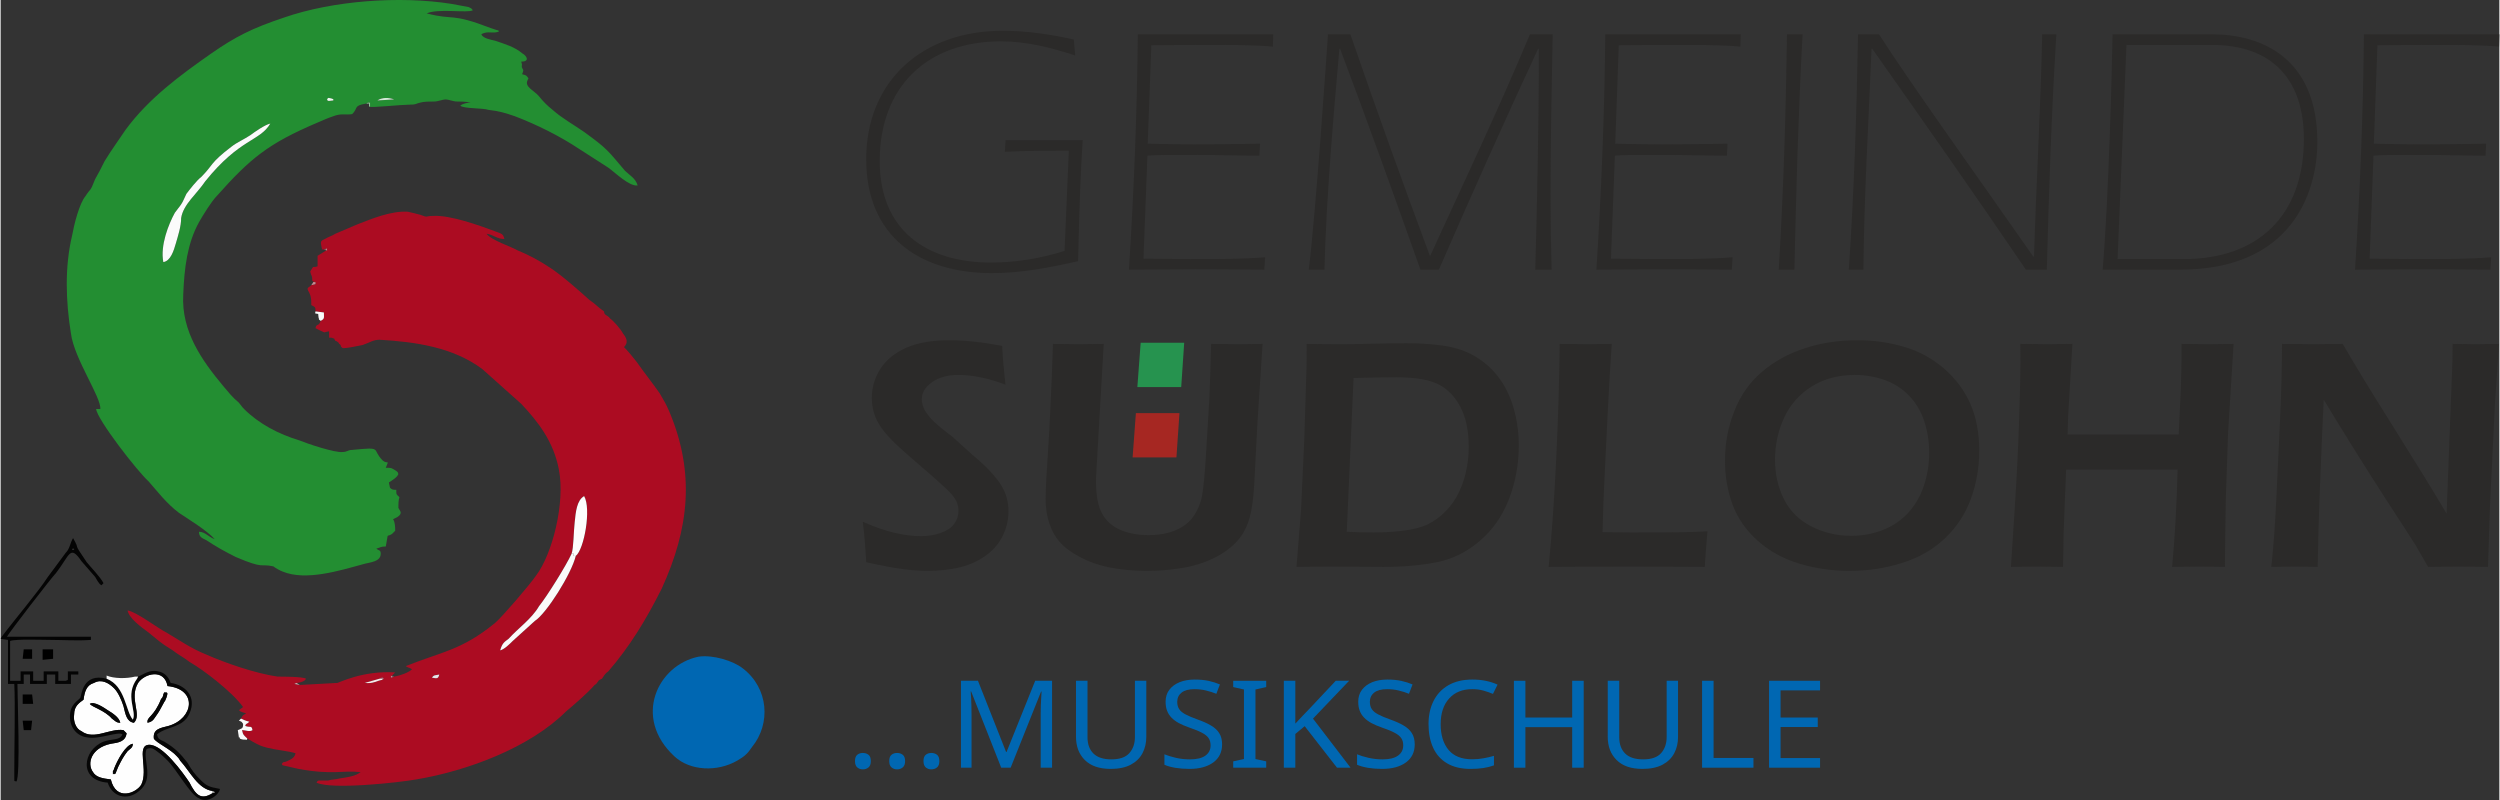 <?xml version="1.0" encoding="UTF-8"?>
<!DOCTYPE svg PUBLIC "-//W3C//DTD SVG 1.1//EN" "http://www.w3.org/Graphics/SVG/1.1/DTD/svg11.dtd">
<!-- Creator: Corel DESIGNER 2019 (64-Bit) -->
<svg xmlns="http://www.w3.org/2000/svg" xml:space="preserve" width="600px" height="192px" version="1.1" style="shape-rendering:geometricPrecision; text-rendering:geometricPrecision; image-rendering:optimizeQuality; fill-rule:evenodd; clip-rule:evenodd"
viewBox="0 0 595.38 190.62"
 xmlns:xlink="http://www.w3.org/1999/xlink"
 xmlns:xodm="http://www.corel.com/coreldraw/odm/2003">
 <rect x="0" y="0" width="595.38" height="190.62" fill="#333333" stroke="none"/>
 <defs>
  <style type="text/css">
   <![CDATA[
    .fil13 {fill:black}
    .fil6 {fill:#0067B2}
    .fil9 {fill:#040404}
    .fil8 {fill:#060606}
    .fil5 {fill:#238E32}
    .fil3 {fill:#26934F}
    .fil19 {fill:#8BC594}
    .fil2 {fill:#A62722}
    .fil23 {fill:#AAAAAA}
    .fil4 {fill:#AC0C22}
    .fil22 {fill:#C77986}
    .fil18 {fill:#CA8994}
    .fil21 {fill:#CE7789}
    .fil15 {fill:#D0ECD4}
    .fil20 {fill:#D8A5AB}
    .fil16 {fill:#E8E4E8}
    .fil17 {fill:#EBFBEC}
    .fil14 {fill:#FAE8E9}
    .fil11 {fill:#FAFAFA}
    .fil10 {fill:#FBFBFB}
    .fil12 {fill:#FDFDFD}
    .fil7 {fill:#FEFEFE}
    .fil0 {fill:#0067B2;fill-rule:nonzero}
    .fil1 {fill:#2B2A29;fill-rule:nonzero}
   ]]>
  </style>
 </defs>
 <g id="Ebene_x0020_1">
  <g id="_2098721549248">
   <path class="fil0" d="M203.57 181.35c0,-0.72 0.18,-1.22 0.55,-1.51 0.36,-0.29 0.8,-0.43 1.31,-0.43 0.52,0 0.98,0.14 1.35,0.43 0.38,0.29 0.56,0.79 0.56,1.51 0,0.7 -0.18,1.2 -0.56,1.51 -0.37,0.31 -0.83,0.46 -1.35,0.46 -0.51,0 -0.95,-0.15 -1.31,-0.46 -0.37,-0.31 -0.55,-0.81 -0.55,-1.51z"/>
   <path id="1" class="fil0" d="M211.73 181.35c0,-0.72 0.18,-1.22 0.55,-1.51 0.36,-0.29 0.8,-0.43 1.31,-0.43 0.53,0 0.98,0.14 1.35,0.43 0.38,0.29 0.57,0.79 0.57,1.51 0,0.7 -0.19,1.2 -0.57,1.51 -0.37,0.31 -0.82,0.46 -1.35,0.46 -0.51,0 -0.95,-0.15 -1.31,-0.46 -0.37,-0.31 -0.55,-0.81 -0.55,-1.51z"/>
   <path id="2" class="fil0" d="M219.89 181.35c0,-0.72 0.19,-1.22 0.55,-1.51 0.37,-0.29 0.8,-0.43 1.31,-0.43 0.53,0 0.98,0.14 1.36,0.43 0.37,0.29 0.56,0.79 0.56,1.51 0,0.7 -0.19,1.2 -0.56,1.51 -0.38,0.31 -0.83,0.46 -1.36,0.46 -0.51,0 -0.94,-0.15 -1.31,-0.46 -0.36,-0.31 -0.55,-0.81 -0.55,-1.51z"/>
   <path id="3" class="fil0" d="M238.41 182.92l-7.16 -18.16 -0.12 0c0.04,0.39 0.08,0.88 0.11,1.48 0.03,0.6 0.05,1.25 0.07,1.96 0.02,0.7 0.03,1.42 0.03,2.16l0 12.56 -2.52 0 0 -20.71 4.05 0 6.7 16.96 0.12 0 6.82 -16.96 4.02 0 0 20.71 -2.71 0 0 -12.74c0,-0.67 0.01,-1.35 0.03,-2.01 0.02,-0.67 0.05,-1.3 0.09,-1.89 0.04,-0.59 0.07,-1.09 0.09,-1.49l-0.12 0 -7.25 18.13 -2.25 0z"/>
   <path id="4" class="fil0" d="M272.98 175.61c0,1.43 -0.31,2.72 -0.91,3.87 -0.61,1.15 -1.54,2.06 -2.79,2.73 -1.25,0.66 -2.84,1 -4.77,1 -2.7,0 -4.75,-0.7 -6.17,-2.11 -1.41,-1.4 -2.11,-3.25 -2.11,-5.55l0 -13.34 2.74 0 0 13.43c0,1.68 0.47,2.98 1.42,3.91 0.94,0.93 2.37,1.39 4.27,1.39 1.97,0 3.4,-0.49 4.28,-1.49 0.89,-1 1.33,-2.28 1.33,-3.84l0 -13.4 2.71 0 0 13.4z"/>
   <path id="5" class="fil0" d="M291.04 177.38c0,1.83 -0.7,3.26 -2.1,4.29 -1.4,1.02 -3.29,1.54 -5.67,1.54 -1.21,0 -2.34,-0.09 -3.38,-0.26 -1.03,-0.18 -1.9,-0.42 -2.59,-0.73l0 -2.49c0.74,0.31 1.64,0.59 2.73,0.84 1.09,0.25 2.21,0.37 3.37,0.37 1.62,0 2.84,-0.3 3.67,-0.9 0.82,-0.59 1.23,-1.41 1.23,-2.43 0,-0.68 -0.15,-1.25 -0.46,-1.71 -0.3,-0.47 -0.83,-0.9 -1.57,-1.29 -0.74,-0.4 -1.77,-0.82 -3.09,-1.27 -0.93,-0.32 -1.75,-0.68 -2.45,-1.05 -0.7,-0.38 -1.28,-0.81 -1.75,-1.3 -0.47,-0.48 -0.82,-1.03 -1.05,-1.65 -0.24,-0.62 -0.35,-1.33 -0.35,-2.15 0,-1.1 0.29,-2.04 0.88,-2.82 0.59,-0.79 1.41,-1.39 2.45,-1.82 1.05,-0.42 2.25,-0.63 3.61,-0.63 1.2,0 2.3,0.1 3.29,0.31 1,0.22 1.9,0.5 2.71,0.85l-0.85 2.23c-0.75,-0.31 -1.57,-0.57 -2.45,-0.78 -0.89,-0.22 -1.8,-0.32 -2.76,-0.32 -1.36,0 -2.38,0.27 -3.07,0.82 -0.7,0.55 -1.04,1.28 -1.04,2.19 0,0.7 0.15,1.28 0.46,1.74 0.3,0.47 0.8,0.88 1.49,1.25 0.69,0.37 1.62,0.77 2.8,1.19 1.28,0.45 2.36,0.92 3.24,1.44 0.89,0.51 1.56,1.12 2.01,1.84 0.46,0.71 0.69,1.61 0.69,2.7z"/>
   <polygon id="6" class="fil0" points="301.55,182.92 293.69,182.92 293.69,181.41 296.25,180.86 296.25,164.29 293.69,163.71 293.69,162.21 301.55,162.21 301.55,163.71 298.99,164.29 298.99,180.86 301.55,181.41 "/>
   <path id="7" class="fil0" d="M321.65 182.92l-3.23 0 -7.7 -9.89 -2.23 1.85 0 8.04 -2.74 0 0 -20.71 2.74 0 0 10.21c0.61,-0.66 1.23,-1.32 1.86,-1.98 0.63,-0.65 1.26,-1.31 1.89,-1.97l5.88 -6.26 3.19 0 -8.61 9.02 8.95 11.69z"/>
   <path id="8" class="fil0" d="M336.94 177.38c0,1.83 -0.7,3.26 -2.1,4.29 -1.4,1.02 -3.29,1.54 -5.67,1.54 -1.22,0 -2.34,-0.09 -3.38,-0.26 -1.03,-0.18 -1.9,-0.42 -2.59,-0.73l0 -2.49c0.73,0.31 1.64,0.59 2.73,0.84 1.09,0.25 2.21,0.37 3.36,0.37 1.63,0 2.85,-0.3 3.67,-0.9 0.83,-0.59 1.24,-1.41 1.24,-2.43 0,-0.68 -0.15,-1.25 -0.46,-1.71 -0.3,-0.47 -0.83,-0.9 -1.57,-1.29 -0.74,-0.4 -1.77,-0.82 -3.09,-1.27 -0.93,-0.32 -1.75,-0.68 -2.45,-1.05 -0.7,-0.38 -1.28,-0.81 -1.75,-1.3 -0.47,-0.48 -0.82,-1.03 -1.05,-1.65 -0.24,-0.62 -0.35,-1.33 -0.35,-2.15 0,-1.1 0.29,-2.04 0.88,-2.82 0.59,-0.79 1.41,-1.39 2.45,-1.82 1.05,-0.42 2.25,-0.63 3.61,-0.63 1.2,0 2.3,0.1 3.29,0.31 1,0.22 1.9,0.5 2.71,0.85l-0.85 2.23c-0.75,-0.31 -1.57,-0.57 -2.45,-0.78 -0.89,-0.22 -1.81,-0.32 -2.76,-0.32 -1.36,0 -2.39,0.27 -3.08,0.82 -0.69,0.55 -1.03,1.28 -1.03,2.19 0,0.7 0.15,1.28 0.46,1.74 0.3,0.47 0.8,0.88 1.49,1.25 0.69,0.37 1.62,0.77 2.8,1.19 1.28,0.45 2.36,0.92 3.24,1.44 0.89,0.51 1.56,1.12 2.01,1.84 0.46,0.71 0.69,1.61 0.69,2.7z"/>
   <path id="9" class="fil0" d="M350.64 164.21c-2.33,0 -4.17,0.74 -5.51,2.23 -1.34,1.49 -2.01,3.53 -2.01,6.12 0,2.57 0.63,4.61 1.87,6.11 1.25,1.5 3.13,2.25 5.62,2.25 0.96,0 1.86,-0.08 2.71,-0.24 0.86,-0.15 1.69,-0.34 2.5,-0.58l0 2.27c-0.81,0.29 -1.65,0.5 -2.51,0.63 -0.86,0.14 -1.89,0.21 -3.09,0.21 -2.21,0 -4.06,-0.44 -5.54,-1.31 -1.49,-0.87 -2.6,-2.11 -3.34,-3.71 -0.74,-1.61 -1.11,-3.49 -1.11,-5.66 0,-2.09 0.4,-3.93 1.2,-5.52 0.8,-1.6 1.99,-2.85 3.55,-3.75 1.56,-0.89 3.46,-1.34 5.7,-1.34 1.11,0 2.19,0.1 3.22,0.31 1.04,0.22 1.96,0.52 2.78,0.9l-1.1 2.21c-0.67,-0.29 -1.42,-0.55 -2.24,-0.78 -0.82,-0.24 -1.72,-0.35 -2.7,-0.35z"/>
   <polygon id="10" class="fil0" points="377.2,182.92 374.46,182.92 374.46,173.26 363.31,173.26 363.31,182.92 360.57,182.92 360.57,162.21 363.31,162.21 363.31,170.97 374.46,170.97 374.46,162.21 377.2,162.21 "/>
   <path id="11" class="fil0" d="M399.68 175.61c0,1.43 -0.3,2.72 -0.91,3.87 -0.61,1.15 -1.54,2.06 -2.79,2.73 -1.25,0.66 -2.84,1 -4.77,1 -2.7,0 -4.75,-0.7 -6.16,-2.11 -1.42,-1.4 -2.12,-3.25 -2.12,-5.55l0 -13.34 2.74 0 0 13.43c0,1.68 0.47,2.98 1.42,3.91 0.94,0.93 2.37,1.39 4.28,1.39 1.97,0 3.39,-0.49 4.28,-1.49 0.88,-1 1.32,-2.28 1.32,-3.84l0 -13.4 2.71 0 0 13.4z"/>
   <polygon id="12" class="fil0" points="405.41,182.92 405.41,162.21 408.15,162.21 408.15,180.6 417.65,180.6 417.65,182.92 "/>
   <polygon id="13" class="fil0" points="433.52,182.92 421.37,182.92 421.37,162.21 433.52,162.21 433.52,164.5 424.11,164.5 424.11,170.97 432.97,170.97 432.97,173.23 424.11,173.23 424.11,180.63 433.52,180.63 "/>
   <path class="fil1" d="M239.45 33.39l-0.18 2.78c5.09,-0.26 10.17,-0.26 15.25,-0.26l-1.02 23.87c-5.59,1.77 -11.6,2.78 -17.53,2.78 -15.66,0 -26.51,-7.9 -26.51,-24.2 0,-17.66 11.27,-28.51 28.88,-28.51 6.1,0 12.04,1.51 17.7,3.37l-0.33 -3.79c-5.51,-1.25 -11.18,-2.1 -16.95,-2.1 -19.13,0 -32.52,11.94 -32.52,30.6 0,18.32 12.62,27.15 29.98,27.15 6.96,0 13.81,-1.34 20.51,-2.85 0.33,-13.7 0.59,-21.28 1.1,-28.84l-18.38 0 0 0z"/>
   <path id="_1" class="fil1" d="M270.96 8.18c-0.18,18.74 -0.93,37.4 -2.12,56.07 5.76,0 11.52,-0.09 17.2,-0.09 5.08,0 10.08,0.09 15.07,0.09l0.18 -2.95c-5.52,0.43 -11.02,0.43 -16.53,0.43 -4.15,0 -8.3,-0.09 -12.45,-0.09l0.94 -24.55c1.68,-0.17 4.57,-0.17 11.34,-0.17 5.68,0 10.51,0.17 15.33,0.17l0.18 -2.85c-5.17,0.07 -10.43,0.16 -15.59,0.16 -3.73,0 -7.46,-0.09 -11.19,-0.16l0.86 -23.46c4.23,0 8.46,-0.08 12.7,-0.08 5.42,0 12.54,0 16.27,0.42l0.08 -2.94 -32.27 0 0 0z"/>
   <path id="_2" class="fil1" d="M316.27 8.18c-0.25,3.61 -2.79,41.27 -4.57,56.07l3.73 0c0.42,-16.73 2.12,-36.32 3.56,-52.63l0.17 0c6.52,17.32 12.87,34.97 19.14,52.63l4.4 0c7.71,-17.74 15.68,-35.48 23.64,-52.63l0.17 0 0 5.55c0,9.25 -0.43,33.29 -0.85,47.08l3.9 0c-0.17,-5.72 -0.26,-11.44 -0.26,-17.16 0,-12.94 0.26,-25.89 0.51,-38.91l-5.42 0c-7.46,17.82 -15.75,35.3 -23.81,52.87 -6.52,-17.57 -12.87,-35.14 -18.97,-52.87l-5.34 0 0 0z"/>
   <path id="_3" class="fil1" d="M382.34 8.18c-0.16,18.74 -0.93,37.4 -2.11,56.07 5.75,0 11.52,-0.09 17.19,-0.09 5.09,0 10.08,0.09 15.08,0.09l0.17 -2.95c-5.5,0.43 -11.01,0.43 -16.52,0.43 -4.14,0 -8.3,-0.09 -12.45,-0.09l0.93 -24.55c1.7,-0.17 4.58,-0.17 11.36,-0.17 5.67,0 10.5,0.17 15.33,0.17l0.16 -2.85c-5.17,0.07 -10.41,0.16 -15.58,0.16 -3.73,0 -7.45,-0.09 -11.18,-0.16l0.84 -23.46c4.24,0 8.48,-0.08 12.71,-0.08 5.43,0 12.54,0 16.26,0.42l0.09 -2.94 -32.28 0z"/>
   <path id="_4" class="fil1" d="M425.64 8.18c-0.26,17.23 -0.69,34.63 -1.96,56.07l3.73 0c0.42,-18.67 0.93,-37.42 1.95,-56.07l-3.72 0z"/>
   <path id="_5" class="fil1" d="M442.57 8.18c-0.34,18.74 -0.93,37.4 -2.2,56.07l3.48 0c0.16,-17.58 1.26,-35.73 1.94,-52.63l0.17 0c12.2,17.32 24.56,34.89 36.6,52.63l4.99 0c0.51,-18.67 1.1,-37.42 2.28,-56.07l-3.38 0c-0.42,19.16 -1.44,35.72 -1.95,52.96l-0.17 0c-13.38,-19.18 -28.88,-40.69 -36.76,-52.96l-5 0 0 0z"/>
   <path id="_6" class="fil1" d="M519.32 64.25c26.43,0 32.69,-18.17 32.69,-30.44 0,-19.84 -13.13,-25.63 -25.07,-25.63l-23.72 0c-0.16,8.99 -0.93,39.25 -2.37,56.07l18.47 0zm-12.79 -53.55l20.24 0c15.07,0 22.03,8.82 22.03,22.44 0,17.99 -10.68,28.59 -28.64,28.59l-15.75 0 2.12 -51.03z"/>
   <path id="_7" class="fil1" d="M563.11 8.18c-0.17,18.74 -0.93,37.4 -2.12,56.07 5.77,0 11.52,-0.09 17.2,-0.09 5.08,0 10.07,0.09 15.07,0.09l0.17 -2.95c-5.5,0.43 -11,0.43 -16.51,0.43 -4.15,0 -8.3,-0.09 -12.45,-0.09l0.92 -24.55c1.7,-0.17 4.58,-0.17 11.36,-0.17 5.68,0 10.5,0.17 15.33,0.17l0.16 -2.85c-5.15,0.07 -10.41,0.16 -15.58,0.16 -3.73,0 -7.45,-0.09 -11.18,-0.16l0.85 -23.46c4.23,0 8.47,-0.08 12.7,-0.08 5.43,0 12.54,0 16.27,0.42l0.08 -2.94 -32.27 0z"/>
   <path class="fil1" d="M206.24 133.96c-0.21,-3.94 -0.49,-7.15 -0.82,-9.64 5.1,2.28 9.73,3.43 13.89,3.43 1.66,0 3.22,-0.25 4.66,-0.76 1.46,-0.5 2.52,-1.21 3.21,-2.13 0.69,-0.92 1.04,-1.94 1.04,-3.09 0,-0.87 -0.17,-1.66 -0.5,-2.37 -0.49,-0.95 -1.31,-1.95 -2.47,-2.98 -1.48,-1.42 -4.15,-3.77 -7.97,-7.04 -1.83,-1.58 -3.07,-2.71 -3.77,-3.38 -1.56,-1.47 -2.77,-2.81 -3.59,-3.98 -0.84,-1.19 -1.44,-2.36 -1.8,-3.53 -0.36,-1.16 -0.54,-2.41 -0.54,-3.74 0,-2.42 0.67,-4.73 2.05,-6.86 1.36,-2.14 3.41,-3.81 6.13,-5.02 2.72,-1.2 6.15,-1.8 10.29,-1.8 3.73,0 7.93,0.45 12.59,1.35 0.12,2.7 0.4,5.78 0.78,9.24 -4.05,-1.54 -7.81,-2.32 -11.23,-2.32 -2.55,0 -4.63,0.58 -6.26,1.73 -1.62,1.16 -2.44,2.5 -2.44,4.04 0,0.41 0.06,0.85 0.18,1.31 0.11,0.45 0.28,0.88 0.51,1.31 0.22,0.43 0.63,0.99 1.19,1.67 0.59,0.69 1.44,1.5 2.55,2.42 1.12,0.91 2.07,1.67 2.86,2.24l4.82 4.36c1.23,1 2.33,1.99 3.29,2.94 0.96,0.97 1.78,1.89 2.46,2.77 0.7,0.88 1.23,1.72 1.62,2.53 0.4,0.79 0.69,1.62 0.87,2.47 0.21,0.83 0.3,1.73 0.3,2.67 0,2.17 -0.5,4.23 -1.52,6.16 -1.01,1.94 -2.49,3.52 -4.38,4.76 -1.9,1.26 -3.98,2.12 -6.25,2.59 -2.27,0.48 -4.65,0.72 -7.18,0.72 -1.67,0 -3.6,-0.14 -5.82,-0.42 -2.22,-0.3 -5.14,-0.84 -8.75,-1.65l0 0z"/>
   <path id="_1_0" class="fil1" d="M250.74 81.94c3.03,0.05 5.07,0.08 6.15,0.08 1.32,0 3.31,-0.03 5.95,-0.08l-1.81 31.42c-0.03,0.38 -0.04,0.77 -0.04,1.18 0,3.5 0.5,6.14 1.5,7.9 1,1.78 2.48,3.05 4.41,3.86 1.95,0.81 4.18,1.21 6.67,1.21 1.61,0 3.11,-0.19 4.55,-0.54 1.18,-0.33 2.24,-0.75 3.2,-1.3 0.79,-0.46 1.48,-1 2.09,-1.63 0.7,-0.75 1.28,-1.62 1.75,-2.62 0.49,-0.95 0.86,-2.04 1.1,-3.26 0.33,-1.85 0.65,-5.04 0.93,-9.62l0.82 -13.55c0.16,-3.96 0.31,-8.29 0.41,-13.05 2.94,0.05 5.13,0.08 6.56,0.08l5.71 -0.08 -1.22 18.77 -0.78 14.92c-0.23,3.47 -0.6,6.08 -1.1,7.79 -0.41,1.42 -1,2.75 -1.76,3.97 -0.72,1.09 -1.6,2.06 -2.62,2.92 -1.29,1.12 -2.82,2.07 -4.57,2.88 -1.95,0.91 -4.01,1.56 -6.19,1.99 -3.03,0.56 -6.14,0.85 -9.34,0.85 -3.3,0 -6.37,-0.31 -9.23,-0.88 -2.44,-0.53 -4.7,-1.34 -6.74,-2.43 -2.05,-1.09 -3.67,-2.3 -4.86,-3.66 -0.96,-1.08 -1.74,-2.46 -2.31,-4.09 -0.65,-1.82 -0.98,-3.84 -0.98,-6.08 0,-0.77 0.03,-1.78 0.08,-3.02 0.05,-1.23 0.14,-2.81 0.28,-4.76l0.33 -5.49c0.13,-1.72 0.26,-4.23 0.41,-7.56l0.38 -8.44c0.1,-2.32 0.19,-4.88 0.27,-7.68l0 0z"/>
   <path id="_2_1" class="fil1" d="M308.77 135.08l1.08 -13.55 0.78 -16.94 0.52 -16.84c0.03,-0.74 0.04,-2.67 0.04,-5.81 2.89,0.05 5.62,0.08 8.17,0.08 1.9,0 4.41,-0.04 7.51,-0.12 3.11,-0.08 5.81,-0.12 8.08,-0.12 3.07,0 5.92,0.19 8.53,0.54 2.62,0.37 4.89,1.05 6.85,2.05 1.95,1.01 3.65,2.26 5.08,3.76 1.44,1.51 2.61,3.17 3.51,5 0.91,1.83 1.62,3.86 2.09,6.11 0.48,2.25 0.73,4.54 0.73,6.88 0,4.46 -0.78,8.7 -2.32,12.74 -1.56,4.05 -3.87,7.37 -6.95,10 -3.07,2.65 -6.48,4.33 -10.22,5.09 -3.74,0.75 -7.98,1.13 -12.72,1.13l-13.3 -0.08c-0.83,0 -3.31,0.03 -7.46,0.08l0 0zm11.98 -8.37c2.14,0.11 4.26,0.16 6.34,0.16 2.37,0 4.58,-0.12 6.59,-0.36 2.03,-0.22 3.76,-0.59 5.23,-1.1 1.45,-0.5 2.92,-1.4 4.4,-2.65 1.46,-1.28 2.68,-2.74 3.61,-4.41 0.93,-1.67 1.66,-3.54 2.15,-5.58 0.49,-2.05 0.74,-4.12 0.74,-6.24 0,-3.89 -0.66,-7.07 -2,-9.58 -1.31,-2.49 -3.08,-4.29 -5.24,-5.38 -2.18,-1.11 -5.55,-1.67 -10.08,-1.67 -2.95,0 -6.32,0.06 -10.12,0.17l-1.62 36.64 0 0z"/>
   <path id="_3_2" class="fil1" d="M368.85 135.08c0.76,-7.81 1.37,-16.52 1.82,-26.11 0.46,-9.58 0.72,-18.6 0.81,-27.03 2.67,0.05 4.87,0.08 6.65,0.08 1.19,0 3.12,-0.03 5.76,-0.08 -0.33,4.68 -0.64,9.98 -0.94,15.95l-0.77 15.6c-0.23,4.46 -0.39,8.9 -0.49,13.3l6.72 0.08c6.29,0 10.44,-0.02 12.41,-0.06 1.99,-0.03 3.94,-0.11 5.88,-0.22 -0.25,2.56 -0.45,5.38 -0.65,8.49 -6.84,-0.05 -12.69,-0.08 -17.56,-0.08l-12.3 0.04 -7.34 0.04 0 0z"/>
   <path id="_4_3" class="fil1" d="M442.45 81.07c3.87,0 7.59,0.53 11.16,1.59 3.57,1.05 6.72,2.8 9.48,5.18 2.77,2.42 4.84,5.2 6.25,8.4 1.39,3.19 2.11,6.9 2.11,11.17 0,3.98 -0.67,7.81 -1.99,11.45 -1.34,3.64 -3.39,6.77 -6.18,9.4 -2.78,2.65 -6.16,4.6 -10.16,5.86 -3.99,1.27 -8.19,1.91 -12.59,1.91 -4.17,0 -8.17,-0.58 -12,-1.75 -3.85,-1.16 -7.14,-2.99 -9.92,-5.48 -2.76,-2.49 -4.75,-5.36 -5.94,-8.58 -1.2,-3.23 -1.8,-6.72 -1.8,-10.49 0,-4.12 0.75,-8.06 2.24,-11.81 1.49,-3.78 3.69,-6.89 6.6,-9.35 2.89,-2.46 6.3,-4.34 10.19,-5.59 3.88,-1.28 8.06,-1.91 12.55,-1.91l0 0zm-0.63 8.27c-3.94,0 -7.35,0.92 -10.25,2.72 -2.91,1.81 -5.11,4.28 -6.58,7.4 -1.46,3.12 -2.2,6.5 -2.2,10.14 0,3.37 0.71,6.48 2.12,9.33 1.43,2.84 3.6,5.01 6.54,6.5 2.93,1.5 6.1,2.24 9.5,2.24 2.57,0 5.05,-0.44 7.38,-1.33 2.33,-0.87 4.36,-2.22 6.07,-4.02 1.69,-1.81 2.97,-3.98 3.84,-6.53 0.85,-2.54 1.28,-5.19 1.28,-7.95 0,-2.56 -0.39,-5.03 -1.15,-7.39 -0.77,-2.37 -1.96,-4.4 -3.57,-6.09 -1.62,-1.7 -3.55,-2.97 -5.83,-3.79 -2.27,-0.81 -4.65,-1.23 -7.15,-1.23l0 0z"/>
   <path id="_5_4" class="fil1" d="M479 135.08l0.91 -13.99c0.49,-7.62 0.84,-14.69 1.05,-21.22 0.21,-6.52 0.31,-11.07 0.31,-13.65l-0.04 -4.28c3.08,0.05 5.24,0.08 6.53,0.08 0.95,0 2.93,-0.03 5.89,-0.08l-1.03 17.54 -0.12 4.05 26.47 0 0.5 -10.52c0.11,-3.61 0.17,-6 0.17,-7.14l0 -3.93 6.54 0.08c0.58,0 2.54,-0.03 5.88,-0.08l-1.32 21.24 -0.54 15.71 -0.14 9.23c-0.04,3.78 -0.07,6.1 -0.07,6.96l-6.09 -0.08c-0.77,0 -2.93,0.03 -6.49,0.08 0.68,-7.36 1.11,-15.09 1.3,-23.19l-26.56 0 -0.57 14.34 -0.17 8.85 -6.42 -0.08c-0.71,0 -2.7,0.03 -5.99,0.08l0 0z"/>
   <path id="_6_5" class="fil1" d="M541.04 135.08c0.51,-4.65 0.89,-9.87 1.17,-15.66l0.9 -19.06c0.32,-6.91 0.48,-13.05 0.48,-18.42 3.01,0.05 5.56,0.08 7.65,0.08 1.57,0 3.83,-0.03 6.82,-0.08 2.95,5.11 7.02,11.78 12.2,20.01 5.18,8.24 9.37,15.04 12.55,20.44l1.38 -36.14c0.03,-0.85 0.05,-2.29 0.05,-4.31 2.45,0.05 4.31,0.08 5.56,0.08 0.5,0 2.34,-0.03 5.5,-0.08l-0.97 14.29 -1.19 24.44 -0.46 14.41c-2.72,-0.05 -5.02,-0.08 -6.92,-0.08 -1.52,0 -3.98,0.03 -7.36,0.08 -1.31,-2.32 -2.3,-4.02 -2.96,-5.14 -1.07,-1.72 -3.35,-5.25 -6.84,-10.58 -2.3,-3.54 -5.15,-8.05 -8.59,-13.56 -2.52,-4.05 -4.68,-7.58 -6.48,-10.58 -0.22,4.2 -0.55,12 -1,23.39 -0.18,4.65 -0.33,10.13 -0.44,16.47 -2.45,-0.05 -4.2,-0.08 -5.3,-0.08 -0.87,0 -2.78,0.03 -5.75,0.08l0 0z"/>
   <polygon class="fil2" points="280.16,108.99 269.72,108.99 270.5,98.44 280.88,98.44 "/>
   <polygon class="fil3" points="281.3,92.23 270.85,92.23 271.64,81.67 282.01,81.67 "/>
   <g id="_1778951878272">
    <path class="fil4" d="M90.27 161.72c0,0 0.25,-0.25 0.25,-0.25 0,0.25 0.25,0 0.25,0 0.5,0 0.24,0 0.5,0.25l-0.26 0.25c-1.49,0.25 -2.24,1 -4.24,0.75l3.5 -1zm12.5 -0.25c0.5,-0.75 0.75,-0.5 1.75,-0.75 -0.25,1 -0.5,1 -1.75,0.75zm34.26 -29c-1,4.24 -7,13.75 -9.76,15.49l-5.25 4.76c-0.75,0.75 -2,2 -3,2.25 0.5,-1.75 1,-2 2,-2.75 2.25,-2.5 5.51,-4.76 7.25,-7.76 2,-2.5 6.5,-9.75 7.76,-12.49 0.5,-1.26 0.5,-5.5 0.75,-7.51 0.25,-2.5 0.5,-5.25 2.25,-6.25 1.75,3 0,12.76 -2,14.26l0 0zm-60.01 -73.02c0,0 0,0 0,0l0.74 -0.25c0,1 0.26,0.25 -0.24,0.5 -1.5,1 -1.26,0.75 -2,1.25l0 2.5c-1.26,0.5 -0.76,-0.5 -1.76,1.25 0.26,1.25 0.5,0.75 0.5,2.25l0.5 0.25c0.26,0.25 0.26,-0.5 0.26,0.5l-1 0.25c-0.76,0.75 -1.26,0.5 -0.5,1.75 0.5,1 0.5,1.76 0.5,3 1,0.5 1,0.5 1,1.5l2 0.25c0,1.25 0.24,1.5 -0.76,2 -0.5,1.5 -1,0.5 -1.24,1.75l1 0.5c1.74,0.75 0.5,0.5 2.24,0.25l0 1.5c0.76,0 0.5,0 1.26,0.25 0,0.25 0.24,0.5 0.24,0.5 0.5,0.25 0.26,0 0.5,0.25 0.5,0.25 0,0.25 0.76,0.75 0,0.5 0.24,0.5 0.5,0.75 1.5,0 3.25,-0.5 4.75,-0.75 1.5,-0.5 2.5,-1.25 4,-1.25 8.5,0.5 17.5,1.75 24.51,7l9.25 8.26c4,4.25 7.74,8.99 9,15.75 1.5,7.75 -1.5,20.01 -5.5,25.25 -1.76,2.51 -8.01,9.75 -9.75,11.25 -8,6.51 -12.51,6.76 -21.26,10.26 0.75,0.5 0.75,0.25 1.5,0.75 -0.75,0.75 -2.75,1.5 -4.25,1.75l-0.76 0.25c0,-1 -0.24,0 0.26,-0.5l0.74 -0.75c-7.74,-0.5 -13.49,2.5 -13.75,2.5l-9 0.49 -1.24 -0.24c0.24,-0.25 0,0 0.5,-0.25 0.5,0 1.5,-0.25 1.74,-0.5 0.5,-0.25 0.26,-0.25 0.5,-0.5 -0.74,-0.5 -5.5,-0.5 -6.75,-0.5 -5.25,-0.75 -12.5,-3.25 -17,-5.25 -3.75,-1.5 -6.5,-3.5 -9.51,-5.25 -2,-1 -7.24,-5 -9.24,-5.26 0.25,1.76 3.24,4 5,5.26 2.5,2 2.5,2.25 5.75,4.25 1.25,1 2.75,1.75 4,2.75 3.5,2 10.26,7.25 12.76,10.75l-1 0.75c0.5,0.5 1,0.5 1.74,0.75 -0.74,0.5 -0.74,0.25 -1.24,1.25 0.5,0.25 1,0.5 2,0.75 -0.76,0.75 -0.76,0.25 -1,1 1.24,0.5 1.5,-0.25 1.74,1 -0.74,0.5 -1.5,0 -2.5,0 0.26,1.25 0.5,1.25 1.26,2 1.74,1 2.74,1.75 4.99,2.25 2,0.5 5,0.76 6.5,1.26 -0.24,1.24 -1.24,1.5 -2.25,2 -1,0.24 -0.5,0 -1,0.5 0.25,0.5 -0.25,0.24 0.75,0.5l3.26 0.74c8.24,1.5 10.5,0.26 14.75,0.76 -1.25,1 -3.25,1.24 -5.01,1.5 -0.74,0.24 -2,0.24 -2.74,0.5l-2.26 0c-0.5,0.24 -0.24,0.24 -0.5,0.5 3.5,1.74 19.51,0 23.76,-0.76 12,-2 27.01,-7.5 35.75,-16.25 1.51,-1.25 5.01,-4.25 6.76,-6.26 0.5,-0.24 0.5,-0.49 0.75,-0.74 0.25,-0.5 0.5,-0.5 1,-0.75 0.5,-0.75 0.75,-1.25 1.5,-1.75 5,-5.75 9,-12.25 12.75,-19.75 6.5,-14.25 8,-27.51 1.75,-42.26 -1,-2.25 -1,-2.01 -2.25,-4.25 -1.75,-2.5 -3.75,-5 -5.5,-7.5 -0.99,-1.26 -2,-2.5 -3,-3.51 1,-1 0.75,-2 -0.25,-3.25 -0.5,-1 -2.25,-3 -3,-3.5 -0.75,-1 -1.5,-0.75 -1.5,-1.75 -1.5,-1 -2,-1.75 -3.5,-2.74 -2.5,-2.26 -6.75,-6.01 -9.51,-7.76 -2.24,-1.5 -5,-3 -7.5,-4 -1.75,-1 -6.49,-2.5 -7.49,-4.01 1.74,0.26 2.5,1.26 4.24,1.26 -0.24,-1.26 -0.74,-1.26 -2,-1.76 -4,-1.5 -11,-4 -15,-3.74 -2,0 -1,0.5 -3,-0.26 -0.75,-0.24 -2,-0.5 -3,-0.74 -4.01,-0.26 -8.75,1.74 -12,3 -1.75,0.74 -3.5,1.5 -5.26,2.24 -0.74,0.51 -1.74,0.76 -2.5,1.26 -1.24,0.5 -1,0.75 -0.74,2.25 0.24,0.25 -0.5,0.25 0.5,0.25l0 0z"/>
    <path class="fil5" d="M38.76 62.45c-0.76,-4 1.24,-9 2.75,-11.76 0.5,-0.74 1,-1.24 1.5,-2 0.5,-0.74 0.75,-1.5 1.25,-2.5 0.75,-1 2.5,-3.24 3.5,-3.99 3,-3 2,-3.26 7.25,-7.26 1.26,-1 3,-1.74 4.5,-2.74 1,-0.76 3.5,-2.5 4.75,-2.76 -2.5,4.26 -7.25,3.5 -15.5,13.75 -2,3 -5.25,5.5 -5.75,8.76 0,2 -0.75,4.25 -1.25,6 -0.5,1.75 -1.26,4.25 -3,4.5l0 0zm39 -38.76c0.26,-0.25 0,-0.5 1,-0.25 0.76,0.25 0.5,0.25 0.5,0.5 -1.74,0.25 -1.24,0 -1.5,-0.25l0 0zm12.01 0.25c1,-0.75 2.74,-0.75 4,-0.25l-4 0.25zm-2.75 0.75c0.25,0 0,0 0.5,-0.25 0.25,0 0.25,0 0.5,0l0 1c0.25,0.25 7.5,-0.5 9.25,-0.5 2,0 1.5,-0.25 2.75,-0.5 0.75,-0.25 2.25,-0.25 3.25,-0.25 1,0 2,-0.5 2.75,-0.5 0.75,0 1.75,0.5 2.75,0.5 1.01,0 2.01,0 3.25,0.25 -0.74,0 -2,0.25 -2.5,0.75 1,0.75 5.26,0.5 6.76,1 2.5,0.25 4,0.75 6.24,1.5 5.25,2.01 10.75,4.75 15.26,7.75l7 4.5c1.75,1.26 5,4.51 7,4.25 -0.5,-1.75 -2,-2.49 -3,-3.49 -4.25,-5 -4.25,-5.26 -9.75,-9.26 -2.5,-1.74 -5.26,-3.25 -7.5,-5.25 -1.26,-1 -2.26,-2 -3.26,-3.25 -1,-1.25 -3.5,-2.25 -2.74,-3.75 0,-0.25 0,0 0.24,-0.5 -0.5,-0.75 -0.5,-0.75 -1.5,-1 0,-0.25 0.26,-0.5 0.26,-1 -0.76,-1.25 0,-0.75 -0.5,-2 2,0 1.5,-1.26 0.24,-2 -1.75,-1.5 -4.25,-2.25 -6.49,-3 -1,-0.25 -2.76,-0.5 -3.26,-1.5 1.5,-1 3,0 4.26,-0.75 -0.26,-0.25 -0.26,-0.25 -0.5,-0.25l-1.5 -0.5c-9.76,-3.75 -8.51,-1.75 -15.26,-3.5 2.75,-1.25 9.76,0 11,-0.75 -0.5,-0.5 0,-0.25 -1,-0.75l-4 -0.75c-12.5,-2 -28.5,-0.76 -40.01,3.25 -7.5,2.5 -11.5,4.5 -17.25,8.5 -7.5,5.25 -15,10.75 -20.5,18.25 -1.5,2.26 -3.51,5 -5.01,7.5 -0.74,1.5 -1.5,3 -2.24,4.26 -1.26,3.25 -1,1.99 -2.26,3.99 -1.5,1.76 -2.74,6.76 -3.24,9.51 -1.76,7.5 -1.5,15.5 -0.26,23.25 0.76,6 7.26,15.26 7,18.01l-1 0c0.26,2.5 9.75,14.75 12.51,17.25 2,2.25 4.24,5.25 7.25,7.5 2.25,1.5 6.75,4.26 8.5,6.26 -1.5,-0.5 -2.25,-1.76 -3.75,-1.76 0,1.26 0.75,1.5 1.75,2 2.25,1.5 4.5,2.76 7,4 7,3 5.75,1.5 9,2.25 0.25,0.25 1.5,1 2.25,1.25 5.5,2.25 13.5,-0.25 19.01,-1.75 1.5,-0.5 4.74,-0.5 4.25,-2.99 -0.25,-0.5 -0.5,-0.26 -1,-0.76 1,-0.24 1,-0.5 2.25,-0.5 0.74,-3.74 0,-2 1.5,-3 0.24,-0.24 0.5,-0.5 0.74,-0.74 0,-0.76 0,-2 -0.5,-2.76l1 -0.5c1.51,-1 0.51,-1.5 0.26,-2.25 0,-0.75 0,-1.75 0.25,-2.5 -0.75,-0.75 -0.75,-0.5 -0.75,-1.75 -0.76,0 -1,0 -1.5,-0.5l-0.26 -1.25c0.76,-0.5 2,-1.25 2.26,-2 -0.26,-0.75 0,-0.25 -0.5,-0.75 -1.26,-0.75 -1,-0.75 -2.5,-0.75l0.5 -1.25c-1,-0.25 -0.5,0 -1.26,-0.51 -2.74,-2.74 0.26,-3.24 -7.24,-2.5 -1,0 -1.25,0.5 -2.25,0.5 -1.76,0.26 -8.5,-2 -10.26,-2.74 -5,-1.5 -9.75,-4 -13.25,-7.5 -0.5,-0.5 -1,-1.25 -1.24,-1.51 -1.76,-1.5 -2.26,-2.24 -3.76,-4 -5,-6 -10,-13 -9.5,-21.75 0.25,-6.5 1,-12.25 3.75,-17.25 1,-1.76 3,-5 4.25,-6.26 8,-8.99 12.25,-12.49 24.01,-17.49 1.24,-0.51 2.24,-1.01 3.74,-1.51 2,-0.75 2.76,-0.25 4.51,-0.5 1.5,-1.5 0.25,-2 3.25,-2.5l0 0z"/>
    <path class="fil6" d="M166.29 156.47c-9.75,2 -15.75,14.5 -5.75,23.75 3.75,3.5 10.25,3.76 15,1 1.75,-1 2.51,-1.74 3.51,-3.25 4.49,-5.5 3.99,-14 -2.26,-18.75 -2.25,-1.75 -7,-3.25 -10.5,-2.75l0 0z"/>
    <path class="fil7" d="M27.01 184.48c-0.26,-0.5 -0.26,0.74 -0.26,-0.76 0,0 0.26,-0.24 0.26,-0.5 0.75,-2 2.75,-5.75 4.49,-6 0,1 -0.74,1.25 -1.24,1.75 -1,1.25 -1.5,2.25 -2.25,3.75 -1,2.26 -0.25,1.26 -1,1.76l0 0zm-5.76 -16.76c1,-0.75 3.5,1 4.26,1.5 1.24,0.75 2.75,1.75 3,3 -1,0 -1.26,-0.5 -2,-1 -1.76,-2 -4.76,-2.75 -5.26,-3.5zm13.75 4.5c-0.24,-1.5 1.5,-1.25 3.26,-5.75 0.24,0 0.5,-0.75 0.5,-1 0.5,-1 -0.26,-0.25 0.74,-0.5 0,0.25 0.5,-0.26 0,1.25 -0.24,0.5 -0.24,0.75 -0.5,1 -1.24,2.25 -1,2 -2.24,3.75 -0.5,0.75 -0.76,1 -1.76,1.25l0 0zm15.51 16.76l0 -0.5c-3.5,-0.5 -5.25,-4.5 -7.75,-7.26 -0.25,-0.5 -0.5,-0.74 -0.75,-1 -1.51,-1.75 -5.01,-3.25 -5.51,-4.25 -0.24,-2.25 1.5,-2.5 3.5,-3 6.01,-1.75 7.01,-8.76 -0.24,-9.5 -0.76,-4.25 -5.5,-3 -7,-0.75 -2.25,3.75 1,7.5 -1,9.5 -1.75,-0.25 -2,-2 -2.5,-4 -0.5,-1.5 -1.25,-3.25 -2.25,-4.25 -1.26,-1.25 -3,-2.25 -4.76,-1.25 -1.74,0.49 -2.24,1.99 -2.5,4 -1,0.75 -2.24,1.5 -2.24,3.5 -0.26,1.75 0.5,3.5 1.74,4 3,2.25 6.76,-0.75 10.01,-0.25l0.75 0.75c-0.25,2 -2,2.25 -3.76,2.5 -4.74,1 -5.74,4.76 -4.24,6.76 0.74,1.24 2.24,1.5 4.24,1.74 1.26,5.26 6.01,3.26 7.25,1.26 1.76,-3.5 -1.24,-9.26 1.76,-9.51 3.24,-0.25 8.25,6.75 9.75,9.01 1.5,3 2.75,4.24 5.5,2.5l0 0z"/>
    <path class="fil8" d="M50.51 188.48l0.5 0.24c-0.25,0.5 0,0 -0.5,0.26 -2.75,1.74 -4,0.5 -5.5,-2.5 -1.5,-2.26 -6.51,-9.26 -9.75,-9.01 -3,0.25 0,6.01 -1.76,9.51 -1.24,2 -5.99,4 -7.25,-1.26 -2,-0.24 -3.5,-0.5 -4.24,-1.74 -1.5,-2 -0.5,-5.76 4.24,-6.76 1.76,-0.25 3.51,-0.5 3.76,-2.5l-0.75 -0.75c-3.25,-0.5 -7.01,2.5 -10.01,0.25 -1.24,-0.5 -2,-2.25 -1.74,-4 0,-2 1.24,-2.75 2.24,-3.5 0.26,-2.01 0.76,-3.51 2.5,-4 1.76,-1 3.5,0 4.76,1.25 1,1 1.75,2.75 2.25,4.25 0.5,2 0.75,3.75 2.5,4 2,-2 -1.25,-5.75 1,-9.5 1.5,-2.25 6.24,-3.5 7,0.75 7.25,0.74 6.25,7.75 0.24,9.5 -2,0.5 -3.74,0.75 -3.5,3 0.5,1 4,2.5 5.51,4.25 0.25,0.26 0.5,0.5 0.75,1 2.5,2.76 4.25,6.76 7.75,7.26l0 0zm-17.75 -27.26c-0.26,0.5 0,0 -0.26,0.5 -2.99,4 0,7.75 -1,9.75 -1.74,-2 -1.74,-8 -6.25,-9.75 -5.74,-1.5 -6,4 -6.24,4.5 -0.5,0.75 -2.5,1.5 -2.5,4.5 0,2.75 1.74,4.75 4.24,5 2.76,0.5 7.26,-1.5 8.26,-0.75 -0.5,1.5 -2.5,1 -4.5,1.75 -5,2 -6,9.26 1,9.76 1,3.24 4.5,4.5 7.49,2 3.76,-3 0.76,-7.5 1.76,-10.01 1.24,-0.5 1.74,0 2.74,0.75 0.76,0.5 1.76,1.5 2.26,2 2.25,2.26 5.5,8.26 7.5,9 2,1.26 4.75,-0.74 5,-2.24 -2.75,-0.5 -3.25,-0.76 -4.75,-2.26 -1.25,-1.24 -2,-2.24 -3,-4 -1.75,-2.24 -3,-3.5 -5.51,-5 -1,-0.5 -1.5,-0.5 -1.74,-1.75 2.5,-2 6.25,-1.5 7.75,-5 1.75,-4 -1,-6.76 -4.51,-7.25 -0.5,-1.5 -1.5,-2.5 -3,-2.75 -2,-0.5 -3.5,0.75 -4.74,1.25l0 0z"/>
    <path class="fil9" d="M17.01 130.97c0,-0.26 0.24,-0.26 0.24,-0.26 0.5,0 0.26,0.5 -0.24,0.26zm-16.76 20.75l-0.25 0.5 1.75 0.25 0 10.5 1.5 0c0.25,4.75 0,15 0,20.75 0,0.5 0,1.26 0,1.5 0,1.26 0,0.76 0.5,1 1,-1.24 0.25,-20 0.25,-23.25l1.5 0 0 -2.25 1.5 0 0 2.25 4 0 0 -2.25 2 0 0 2.25 3.75 0 0 -2.25 1.76 0 0 -0.75 -2.5 0 0 2c-0.26,0.25 0,0 -0.5,0.25 -0.26,0 -0.5,0 -0.76,0l-1 0 0 -2.25 -3.5 0 0 2.25 -2.5 0 0 -2.25 -3 0 0 2.25 -2.5 0 0 -9.5c1.5,-0.5 7.5,-0.25 9.5,-0.25 3,0 6.76,0.25 9.76,0l0 -0.75 -20.01 0c0.5,-1 10.75,-14.26 11.75,-15.26 3.26,-4.25 3.26,-6.75 6,-2.75l3.26 3.75c0.5,0.76 0.74,1.5 1.5,2l0.5 -0.5c-0.76,-1.5 -3,-3.75 -4,-5 -3.76,-5.49 -1.26,-2.25 -3.26,-5.75 -0.74,1.26 -0.74,2.5 -1.74,3.5l-4.26 5.75c-2.25,3.5 -8,10.26 -10.99,14.26l-0.01 0z"/>
    <path class="fil10" d="M38.76 62.45c1.74,-0.25 2.5,-2.75 3,-4.5 0.5,-1.75 1.25,-4 1.25,-6 0.5,-3.26 3.75,-5.76 5.75,-8.76 8.25,-10.25 13,-9.49 15.5,-13.75 -1.25,0.26 -3.75,2 -4.75,2.76 -1.5,1 -3.24,1.74 -4.5,2.74 -5.25,4 -4.25,4.26 -7.25,7.26 -1,0.74 -2.75,2.99 -3.5,3.99 -0.5,1 -0.75,1.76 -1.25,2.5 -0.5,0.76 -1,1.26 -1.5,2 -1.51,2.76 -3.51,7.76 -2.75,11.76l0 0z"/>
    <path class="fil11" d="M137.03 132.47l-0.5 0c0,-0.76 0.25,-0.5 -0.5,-0.5 -1.26,2.74 -5.76,9.99 -7.76,12.49 -1.74,3 -5,5.26 -7.25,7.76 -1,0.75 -1.5,1 -2,2.75 1,-0.25 2.25,-1.5 3,-2.25l5.25 -4.76c2.76,-1.74 8.76,-11.25 9.76,-15.49l0 0z"/>
    <path class="fil12" d="M136.03 131.97c0.75,0 0.5,-0.26 0.5,0.5l0.5 0c2,-1.5 3.75,-11.26 2,-14.26 -1.75,1 -2,3.75 -2.25,6.25 -0.25,2.01 -0.25,6.25 -0.75,7.51z"/>
    <path class="fil12" d="M25.25 161.72c4.51,1.75 4.51,7.75 6.25,9.75 1,-2 -1.99,-5.75 1,-9.75 0.26,-0.5 0,0 0.26,-0.5 -0.76,0 0,0 -0.76,0 -1.99,0.5 -4.99,0.5 -6.75,-0.25l0 0.75z"/>
    <path class="fil8" d="M35 172.22c1,-0.25 1.26,-0.5 1.76,-1.25 1.24,-1.75 1,-1.5 2.24,-3.75 0.26,-0.25 0.26,-0.5 0.5,-1 0.5,-1.51 0,-1 0,-1.25 -1,0.24 -0.24,-0.5 -0.74,0.5 0,0.25 -0.26,1 -0.5,1 -1.76,4.5 -3.5,4.25 -3.26,5.75l0 0z"/>
    <path class="fil11" d="M58.77 175.97c-0.76,-0.75 -1,-0.75 -1.26,-2 1,0 1.76,0.5 2.5,0 -0.24,-1.25 -0.5,-0.5 -1.74,-1 0.24,-0.75 0.24,-0.25 1,-1 -1,-0.25 -1.5,-0.5 -2,-0.75l-0.5 0.5c0.5,0.25 0.5,0 1,0.75 0,1.25 -0.26,1 -1.26,1.5l0.26 1.75c0.74,0 -0.5,0.25 1,0.5 1.5,0 0.74,0.25 1,-0.25l0 0z"/>
    <path class="fil8" d="M21.25 167.72c0.5,0.75 3.5,1.5 5.26,3.5 0.74,0.5 1,1 2,1 -0.25,-1.25 -1.76,-2.25 -3,-3 -0.76,-0.5 -3.26,-2.25 -4.26,-1.5z"/>
    <path class="fil8" d="M27.01 184.48c0.75,-0.5 0,0.5 1,-1.76 0.75,-1.5 1.25,-2.5 2.25,-3.75 0.5,-0.5 1.24,-0.75 1.24,-1.75 -1.74,0.25 -3.74,4 -4.49,6 0,0.26 -0.26,0.5 -0.26,0.5 0,1.5 0,0.26 0.26,0.76l0 0z"/>
    <polygon class="fil13" points="10,157.22 12.5,156.97 12.5,154.72 10,154.72 "/>
    <polygon class="fil13" points="5.25,167.72 7.75,167.72 7.5,165.47 5.25,165.47 "/>
    <polygon class="fil13" points="7.5,154.72 5.5,154.72 5.25,156.97 7.5,156.97 "/>
    <polygon class="fil13" points="5.5,173.97 7.25,173.97 7.5,171.72 5.25,171.72 "/>
    <path class="fil10" d="M76.26 76.45c1,-0.5 0.76,-0.75 0.76,-2l-2 -0.25c0,0.5 -0.26,0.25 0,0.5 1,0.25 0.5,-0.25 0.74,1 0.26,0.5 -0.24,0.25 0.5,0.75l0 0z"/>
    <path class="fil14" d="M91.01 161.97c-0.24,-0.5 0.5,-0.25 -0.74,-0.25l-3.5 1c2,0.25 2.75,-0.5 4.24,-0.75z"/>
    <path class="fil15" d="M89.77 23.94l4 -0.25c-1.26,-0.5 -3,-0.5 -4,0.25z"/>
    <path class="fil16" d="M102.77 161.47c1.25,0.25 1.5,0.25 1.75,-0.75 -1,0.25 -1.25,0 -1.75,0.75z"/>
    <path class="fil17" d="M77.76 23.69c0.26,0.25 -0.24,0.5 1.5,0.25 0,-0.25 0.26,-0.25 -0.5,-0.5 -1,-0.25 -0.74,0 -1,0.25l0 0z"/>
    <path class="fil18" d="M74.02 67.95l1 -0.25c0,-1 0,-0.25 -0.26,-0.5 0,0 -0.24,0 -0.24,0l-0.5 0.75z"/>
    <path class="fil19" d="M88.02 25.44l0 -1c-0.25,0 -0.25,0 -0.5,0 -0.5,0.25 -0.25,0.25 -0.5,0.25l0.75 0c0,1.25 0,0.5 0.25,0.75z"/>
    <path class="fil20" d="M71.26 163.21l-0.74 -0.49c-0.5,0.25 -0.26,0 -0.5,0.25l1.24 0.24 0 0z"/>
    <path class="fil21" d="M91.01 161.97l0.26 -0.25c-0.26,-0.25 0,-0.25 -0.5,-0.25 0,0 -0.25,0.25 -0.25,0 0,0 -0.25,0.25 -0.25,0.25 1.24,0 0.5,-0.25 0.74,0.25z"/>
    <path class="fil22" d="M77.52 59.7c0.5,-0.25 0.24,0.5 0.24,-0.5l-0.74 0.25c0,0 0,0 0,0 1,0 0.24,0 0.5,0.25z"/>
    <path class="fil23" d="M50.51 188.98c0.5,-0.26 0.25,0.24 0.5,-0.26l-0.5 -0.24 0 0.5z"/>
    <path class="fil18" d="M93.77 161.22c-1,0 -0.26,0 -0.5,-0.25 -0.5,0.5 -0.26,-0.5 -0.26,0.5l0.76 -0.25z"/>
   </g>
  </g>
 </g>
</svg>
